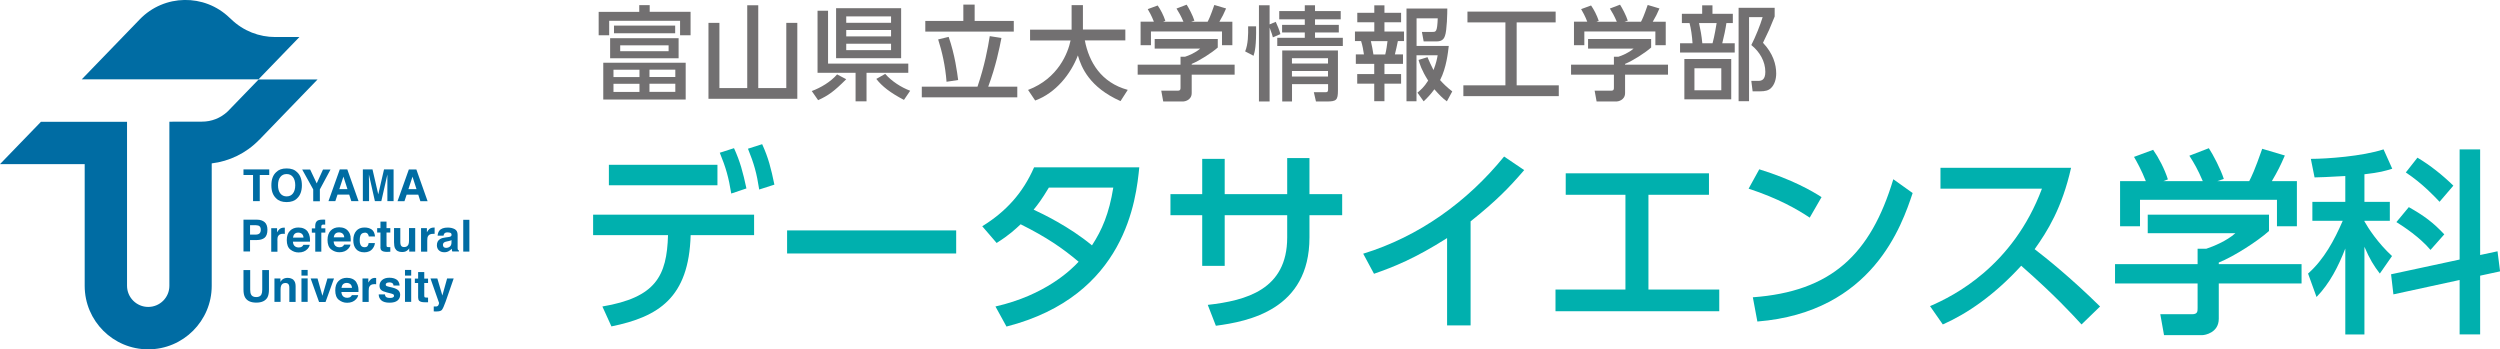 <?xml version="1.0" encoding="UTF-8"?><svg id="_レイヤー_2" xmlns="http://www.w3.org/2000/svg" viewBox="0 0 342.43 47.85"><defs><style>.cls-1{fill:#727071;}.cls-2{fill:#00b0ae;}.cls-3{fill:#006ca3;}</style></defs><g id="_レイヤー_1-2"><g><g><path class="cls-2" d="M82.51,41.98c7.31-1.24,8.83-4.16,8.99-9.77h-10.26v-2.81h22.05v2.81h-8.69c-.24,8.58-4.4,11.18-10.85,12.5l-1.24-2.73Zm15.76-19.41v2.81h-14.87v-2.81h14.87Zm2.27-2.27c.84,1.84,1.21,3.24,1.7,5.51l-2.08,.7c-.35-2.19-.73-3.54-1.57-5.59l1.94-.62Zm3.86-.54c.84,1.84,1.21,3.29,1.67,5.53l-2.08,.67c-.35-2.27-.7-3.51-1.54-5.59l1.94-.62Z"/><path class="cls-2" d="M130.97,31.56v3.16h-23.16v-3.16h23.16Z"/><path class="cls-2" d="M134.54,30.99c3.24-2,5.56-4.54,7.1-8.07h14.41c-.43,4.29-1.78,17.6-18.19,21.81l-1.51-2.75c6.8-1.54,10.37-5.02,11.39-6.13-2.21-1.86-4.37-3.35-7.94-5.13-.76,.7-1.54,1.46-3.29,2.56l-1.97-2.29Zm9.12-5.29c-.97,1.62-1.51,2.32-2.08,3.02,1.16,.54,4.86,2.29,7.99,4.89,1.38-2.11,2.35-4.37,2.92-7.91h-8.83Z"/><path class="cls-2" d="M183.84,26.59v2.89h-4.48v3.05c0,9.91-8.39,11.5-12.82,12.09l-1.11-2.86c5.24-.59,10.88-2.08,10.88-9.23v-3.05h-8.56v6.94h-3.08v-6.94h-4.35v-2.89h4.35v-4.83h3.08v4.83h8.56v-4.94h3.05v4.94h4.48Z"/><path class="cls-2" d="M201.42,44.57h-3.21v-11.96c-4.43,2.81-7.29,3.94-10.01,4.89l-1.48-2.75c7.64-2.35,14.25-7.1,19.3-13.31l2.75,1.86c-2.13,2.48-3.83,4.21-7.34,7.02v14.25Z"/><path class="cls-2" d="M225.8,39.66h9.69v2.97h-22.43v-2.97h9.58v-12.98h-8.18v-2.94h19.62v2.94h-8.29v12.98Z"/><path class="cls-2" d="M247.88,29.81c-1.73-1.16-4.35-2.65-8.37-3.97l1.46-2.65c4.53,1.4,7.23,2.97,8.53,3.81l-1.62,2.81Zm-7.8,10.91c10.72-.78,16.14-5.83,19.25-16.17l2.65,1.89c-1.46,4.35-5.45,16.33-21.27,17.6l-.62-3.32Z"/><path class="cls-2" d="M283.68,22.98c-1.24,5.51-3.24,8.69-4.99,11.15,1.51,1.16,4.94,3.89,8.96,7.85l-2.54,2.46c-1.27-1.38-3.59-3.94-8.26-8.04-3.7,4.05-7.45,6.59-10.74,8.04l-1.75-2.51c3.21-1.38,11.34-5.43,15.33-16.09h-13.9v-2.86h17.9Z"/><path class="cls-2" d="M310.79,29.4v2.24c-1.54,1.38-4.75,3.46-6.88,4.32v.22h11.34v2.65h-11.34v4.83c0,1.94-1.94,2.24-2.21,2.24h-5.29l-.51-2.86h4.35c.76,0,.76-.38,.76-.86v-3.35h-11.31v-2.65h11.31v-2.11h1.19c.92-.3,2.78-1.05,3.99-2.13h-12.01v-2.54h16.63Zm-16.87-4.59c-.57-1.46-1.24-2.67-1.62-3.32l2.62-.97c.73,1.03,1.57,2.62,2.02,4.05l-.62,.24h5.4c-.67-1.57-1.19-2.48-1.84-3.48l2.67-1.03c.57,.86,1.62,2.86,2.05,4.21l-.89,.3h4.37c.32-.62,.73-1.43,1.78-4.43l3.1,.92c-.62,1.43-.97,2.13-1.78,3.51h3.43v6.18h-2.73v-3.62h-18.76v3.62h-2.73v-6.18h3.51Z"/><path class="cls-2" d="M321.24,24.11c-2.65,.16-3.29,.16-4.21,.19l-.51-2.54c2.19,0,7.04-.35,9.96-1.3l1.19,2.65c-1.05,.32-1.65,.51-3.81,.76v3.78h3.48v2.59h-3.48v.08c.51,.92,1.84,2.97,3.78,4.75l-1.67,2.4c-.81-1.05-1.4-2-2.11-3.67v12.01h-2.62v-11.77c-.94,2.43-2.13,4.78-3.94,6.64l-1.16-3.21c2.19-1.94,3.59-4.56,4.75-7.23h-4.16v-2.59h4.51v-3.54Zm15.66,11.44v-15.09h2.81v14.47l2.38-.51,.35,2.75-2.73,.59v8.04h-2.81v-7.45l-9.07,1.97-.32-2.75,9.39-2.02Zm-6.96-7.18c2.19,1.24,3.35,2.13,4.86,3.73l-1.89,2.13c-1.46-1.73-3.67-3.19-4.67-3.81l1.7-2.05Zm1.19-6.77c1.73,1.03,3.43,2.38,4.91,3.83l-1.89,2.21c-.59-.62-2.24-2.43-4.62-4.02l1.59-2.02Z"/></g><g><path class="cls-1" d="M88.99,.7v.92h5.6v3.21h-1.44v-1.98h-9.71v1.98h-1.44V1.63h5.56V.7h1.43Zm4.93,12.93h-11.29v-5.04h11.29v5.04Zm-.97-5.65h-9.38v-2.75h9.38v2.75Zm-5.36,1.57h-3.56v1.01h3.56v-1.01Zm0,1.93h-3.56v1.11h3.56v-1.11Zm-3.49-7.97h8.38v1.05h-8.38v-1.05Zm7.48,2.7h-6.63v.8h6.63v-.8Zm.92,3.33h-3.54v1.01h3.54v-1.01Zm0,1.93h-3.54v1.11h3.54v-1.11Z"/><path class="cls-1" d="M103.86,.72V12.06h3.84V3.13h1.51V13.53h-12.17V3.13h1.5V12.06h3.81V.72h1.51Z"/><path class="cls-1" d="M115.91,10.85c-1.68,1.68-2.45,2.23-3.85,2.87l-.87-1.25c1.22-.45,2.58-1.25,3.47-2.28l1.25,.66Zm-2.48-2.14h10.98v1.26h-5.72v3.91h-1.5v-3.91h-5.21V1.47h1.44v7.23Zm1.09-7.59h8.91V7.97h-8.91V1.11Zm1.39,1.13v.87h6.14v-.87h-6.14Zm0,1.86v.88h6.14v-.88h-6.14Zm0,1.88v.88h6.14v-.88h-6.14Zm7.9,7.69c-1.86-.97-3-1.86-3.78-2.87l1.22-.69c.88,1.01,2.19,1.85,3.42,2.31l-.85,1.25Z"/><path class="cls-1" d="M133.89,11.87c.97-2.86,1.42-5.28,1.68-6.92l1.6,.25c-.28,1.43-.76,3.84-1.81,6.67h3.98v1.46h-13.08v-1.46h7.63Zm-.39-11.23V2.87h5.36v1.46h-12.12v-1.46h5.21V.63h1.54Zm-3.85,10.56c-.17-2.21-.62-4.15-1.15-5.8l1.44-.35c.87,2.51,1.16,4.87,1.3,5.91l-1.6,.24Z"/><path class="cls-1" d="M140.81,12.32c4.16-1.58,5.48-5.1,5.83-6.78h-5.55v-1.48h5.69V.7h1.55v3.35h5.81v1.48h-5.55c.57,2.98,2.24,5.79,5.88,6.78l-.99,1.54c-4.24-1.89-5.36-4.59-5.84-6.26-.97,2.55-3.03,5.15-5.85,6.18l-.98-1.46Z"/><path class="cls-1" d="M166.8,5.35v1.16c-.8,.71-2.47,1.79-3.57,2.24v.11h5.88v1.37h-5.88v2.51c0,1.01-1.01,1.16-1.15,1.16h-2.75l-.27-1.48h2.25c.39,0,.39-.2,.39-.45v-1.74h-5.87v-1.37h5.87v-1.09h.62c.48-.15,1.44-.55,2.07-1.11h-6.23v-1.32h8.63Zm-8.75-2.38c-.29-.76-.64-1.39-.84-1.72l1.36-.5c.38,.53,.81,1.36,1.05,2.1l-.32,.13h2.8c-.35-.81-.62-1.29-.95-1.81l1.39-.53c.29,.45,.84,1.48,1.06,2.19l-.46,.15h2.27c.17-.32,.38-.74,.92-2.3l1.61,.48c-.32,.74-.5,1.11-.92,1.82h1.78v3.21h-1.42v-1.88h-9.73v1.88h-1.42V2.97h1.82Z"/><path class="cls-1" d="M170.55,7.04c.41-.97,.43-2.34,.41-3.43h1.09c.04,2.65-.17,3.47-.35,4.03l-1.15-.6Zm3.8-1.92c-.06-.22-.15-.59-.45-1.34V13.9h-1.46V.72h1.46V3.34l.84-.35c.25,.52,.49,1.12,.64,1.68l-1.04,.45Zm9.29-2.47h-3.52v.76h3.26v1.04h-3.26v.73h3.81v1.12h-8.98v-1.12h3.77v-.73h-3.11v-1.04h3.11v-.76h-3.5V1.52h3.5V.72h1.4v.8h3.52v1.13Zm-.38,4.26v5.48c0,1.32-.21,1.51-1.53,1.51h-1.48l-.29-1.27h1.61c.34,0,.34-.18,.34-.48v-.63h-4.94v2.38h-1.34V6.91h7.65Zm-6.3,1.06v.73h4.94v-.73h-4.94Zm0,1.75v.76h4.94v-.76h-4.94Z"/><path class="cls-1" d="M188.23,.73h1.4V1.75h2.28v1.3h-2.28v1.27h2.68v1.3h-.84c-.06,.38-.34,1.55-.41,1.83h1.11v1.3h-2.54v1.39h2.28v1.32h-2.28v2.4h-1.4v-2.4h-2.33v-1.32h2.33v-1.39h-2.52v-1.3h1.11c-.07-.52-.2-1.26-.39-1.83h-.84v-1.3h2.65v-1.27h-2.33V1.75h2.33V.73Zm-.46,4.9c.18,.8,.24,1.11,.35,1.83h1.62c.15-.57,.25-1.33,.31-1.83h-2.28Zm7.75,2.19c.21,.49,.48,1.11,.83,1.78,.38-.98,.48-1.53,.57-2.03h-2.9v6.3h-1.37V1.17h5.59c0,.56-.04,3-.32,3.74-.08,.24-.28,.76-1.09,.76h-1.83l-.24-1.3h1.46c.46,0,.64,0,.71-1.86h-2.9v3.78h4.41c-.1,.85-.32,3.01-1.19,4.68,.48,.53,.92,.97,1.67,1.55l-.74,1.36c-.55-.38-1.09-.94-1.71-1.65-.56,.77-1.05,1.25-1.47,1.65l-.85-1.19c.42-.35,.9-.74,1.47-1.65-.92-1.44-1.16-2.3-1.32-2.83l1.23-.38Z"/><path class="cls-1" d="M201.01,1.59h12.07v1.48h-5.34V11.69h5.77v1.48h-13.07v-1.48h5.76V3.07h-5.2V1.59Z"/><path class="cls-1" d="M226.16,5.35v1.16c-.8,.71-2.47,1.79-3.57,2.24v.11h5.88v1.37h-5.88v2.51c0,1.01-1.01,1.16-1.15,1.16h-2.75l-.27-1.48h2.25c.39,0,.39-.2,.39-.45v-1.74h-5.87v-1.37h5.87v-1.09h.62c.48-.15,1.44-.55,2.07-1.11h-6.23v-1.32h8.63Zm-8.75-2.38c-.29-.76-.64-1.39-.84-1.72l1.36-.5c.38,.53,.81,1.36,1.05,2.1l-.32,.13h2.8c-.35-.81-.62-1.29-.95-1.81l1.39-.53c.29,.45,.84,1.48,1.06,2.19l-.46,.15h2.27c.17-.32,.38-.74,.92-2.3l1.61,.48c-.32,.74-.5,1.11-.92,1.82h1.78v3.21h-1.42v-1.88h-9.73v1.88h-1.42V2.97h1.82Z"/><path class="cls-1" d="M233.15,1.89V.73h1.41V1.89h2.79v1.27h-.88c-.11,.78-.35,1.93-.57,2.77h1.71v1.27h-7.49v-1.27h1.71c-.06-.99-.21-2.02-.41-2.77h-1.05V1.89h2.79Zm3.98,11.72h-6.42v-5.53h6.42v5.53Zm-1.36-4.26h-3.68v3.01h3.68v-3.01Zm-1.2-3.42c.29-1.06,.49-2.37,.56-2.77h-2.41c.21,.98,.34,1.64,.45,2.77h1.4Zm3.57,7.91V1.07h4.94v1.19c-.7,1.74-.78,1.92-1.6,3.6,1.39,1.47,1.81,2.98,1.81,4.2,0,.83-.25,1.55-.7,1.99-.35,.35-.81,.46-1.54,.46h-.99l-.18-1.43h.91c.41,0,1.01-.06,1.01-1.23,0-1.46-.78-2.76-1.92-3.68,.56-1.08,1.23-2.75,1.55-3.82h-1.86V13.86h-1.43Z"/></g><path class="cls-3" d="M33.35,23.97h1.31v3.58h.92v-3.58h1.3v-.77h-3.53v.77Zm22.34,2.69h1.6l.29,.9h.99l-1.54-4.35h-1.03l-1.55,4.35h.95l.3-.9Zm.81-2.46l.55,1.71h-1.11l.56-1.71Zm-20.99-5.05l7.99-8.27h-8.07l-4.24,4.38c-.98,.93-2.24,1.4-3.5,1.4h0s-4.49,.01-4.49,.01v22.48c0,1.6-1.3,2.89-2.9,2.89s-2.9-1.3-2.9-2.9V16.68H5.61L0,22.48H11.6v16.67c0,4.81,3.9,8.7,8.7,8.7s8.7-3.9,8.7-8.7V22.38c2.39-.29,4.7-1.37,6.5-3.23h0Zm.41,20.51c0,.3-.04,.52-.11,.66-.11,.24-.35,.37-.71,.37s-.61-.12-.72-.37c-.07-.14-.11-.36-.11-.66v-2.67h-.92v2.67c0,.46,.07,.82,.22,1.08,.27,.47,.78,.71,1.53,.71s1.26-.24,1.53-.71c.14-.26,.21-.62,.21-1.08v-2.67h-.92v2.67Zm-1.67-6.78h.91c.47,0,.84-.11,1.09-.32,.25-.21,.38-.58,.38-1.09,0-.47-.13-.82-.38-1.04-.26-.22-.6-.34-1.03-.34h-1.87v4.35h.9v-1.56Zm0-2.03h.82c.21,0,.37,.05,.48,.14,.11,.1,.17,.26,.17,.48s-.06,.39-.17,.5c-.12,.1-.28,.16-.48,.16h-.82v-1.28Zm5.01-3.17c.62,0,1.1-.17,1.43-.51,.44-.41,.66-1.01,.66-1.79s-.22-1.4-.66-1.8c-.33-.34-.8-.51-1.43-.51s-1.1,.17-1.43,.51c-.44,.4-.66,1-.66,1.8s.22,1.38,.66,1.79c.33,.34,.8,.51,1.43,.51m-.86-3.44c.21-.27,.5-.4,.86-.4s.65,.13,.86,.4c.21,.27,.32,.65,.32,1.13s-.11,.87-.32,1.13c-.21,.27-.5,.4-.86,.4s-.65-.13-.86-.4c-.21-.26-.32-.64-.32-1.13s.11-.87,.32-1.13m12.13,.37c0-.08,0-.2,0-.36,0-.15,0-.27,0-.35l.82,3.65h.88l.83-3.65c0,.08,0,.2,0,.35,0,.15,0,.27,0,.36v2.94h.85v-4.35h-1.31l-.79,3.42-.79-3.42h-1.32v4.35h.85v-2.94Zm-2.5,7.82c-.04-.25-.12-.47-.26-.67-.15-.22-.33-.38-.56-.48-.22-.1-.48-.15-.76-.15-.47,0-.86,.15-1.15,.45-.29,.3-.44,.72-.44,1.28,0,.59,.16,1.03,.49,1.29,.33,.26,.71,.4,1.13,.4,.52,0,.92-.16,1.21-.47,.19-.2,.29-.39,.31-.58h-.86c-.05,.09-.11,.17-.17,.22-.12,.1-.28,.15-.47,.15-.18,0-.34-.04-.46-.12-.21-.13-.32-.36-.34-.68h2.34c0-.28,0-.49-.03-.64m-2.3,.08c.03-.21,.1-.38,.22-.5,.12-.12,.29-.18,.5-.18,.2,0,.37,.06,.5,.17,.13,.12,.21,.28,.22,.51h-1.45Zm.22-4.96l.3-.9h1.6l.29,.9h.99l-1.54-4.35h-1.03l-1.55,4.35h.95Zm1.11-3.36l.55,1.71h-1.11l.56-1.71Zm-6.02-19.12h-3.32c-2.18,0-4.36-.81-6.05-2.45l-.2-.18c-3.45-3.34-8.96-3.25-12.3,.2l-2.34,2.42-5.61,5.8h24.21l5.61-5.8Zm8.93,26.79c.2,0,.35,.06,.44,.2,.07,.1,.11,.2,.12,.33h.86c-.05-.46-.2-.78-.46-.96-.26-.18-.59-.27-.99-.27-.47,0-.85,.15-1.12,.46-.27,.31-.41,.74-.41,1.29,0,.49,.12,.89,.37,1.19s.63,.46,1.14,.46,.91-.18,1.17-.55c.17-.23,.26-.47,.28-.72h-.86c-.02,.17-.07,.31-.15,.41-.08,.11-.22,.16-.42,.16-.28,0-.47-.13-.57-.4-.06-.14-.08-.33-.08-.57s.03-.44,.08-.59c.1-.28,.3-.42,.58-.42m-5.92,2.58v-2.6h.55v-.59h-.55v-.27c0-.06,.02-.12,.06-.17,.04-.05,.12-.08,.23-.07,.11,0,.19,0,.24,.01v-.68c-.07,0-.13-.01-.18-.01h-.14c-.47,0-.76,.09-.88,.28-.12,.13-.17,.37-.17,.71v.21h-.46v.59h.47v2.6h.84Zm-1.55-11.24h-1.07l1.51,2.72v1.63h.91v-1.63l1.46-2.72h-1.03l-.86,1.9-.9-1.9Zm18.14,17.29l-.7-2.37h-.94l1.18,3.36s-.01,.09-.05,.2c-.04,.11-.09,.18-.14,.21-.05,.03-.11,.06-.19,.07-.07,0-.15,.01-.24,0h-.11s0,.67,0,.67c.09,0,.16,0,.2,.01,.04,0,.11,0,.18,0,.37,0,.62-.07,.74-.22,.12-.15,.29-.52,.51-1.13l1.1-3.17h-.9l-.66,2.37Zm-5.13,.84h.85v-3.22h-.85v3.22Zm0-3.6h.85v-.78h-.85v.78Zm.41-3.52l.11-.13,.06-.09v.45h.82v-3.22h-.85v1.75c0,.21-.03,.37-.08,.5-.11,.23-.3,.35-.59,.35-.22,0-.37-.08-.45-.25-.04-.09-.07-.23-.07-.41v-1.94h-.86v1.94c0,.37,.05,.65,.14,.83,.17,.34,.48,.51,.96,.51,.16,0,.31-.02,.43-.06,.12-.04,.25-.12,.38-.24m2.22,3.04h-.83v.9h-.45v.6h.45v1.98c0,.2,.05,.35,.14,.45,.15,.15,.42,.22,.82,.21h.4v-.64h-.08s-.08,0-.08,0c-.17,0-.27-.02-.31-.05-.03-.03-.05-.11-.05-.25v-1.7h.52v-.6h-.52v-.9Zm-4.27,2.15c-.5-.11-.8-.19-.88-.23-.08-.04-.12-.11-.12-.21,0-.08,.04-.14,.12-.2,.08-.06,.21-.09,.39-.09,.22,0,.38,.06,.47,.17,.05,.06,.08,.15,.09,.26h.84c-.04-.39-.18-.67-.44-.83-.25-.16-.58-.24-.98-.24-.42,0-.75,.11-.99,.32-.23,.21-.35,.47-.35,.77,0,.25,.07,.45,.22,.58,.15,.14,.41,.25,.77,.34,.51,.12,.8,.2,.88,.25,.08,.05,.12,.12,.12,.22s-.05,.17-.15,.22c-.1,.05-.23,.07-.4,.07-.28,0-.48-.06-.58-.17-.06-.06-.1-.17-.12-.32h-.85c0,.33,.12,.6,.36,.82,.24,.21,.62,.32,1.12,.32s.86-.1,1.1-.3c.24-.2,.36-.46,.36-.78,0-.24-.08-.44-.25-.61-.17-.16-.42-.28-.75-.36m9.64-4.95h.84v-4.35h-.84v4.35Zm-.72-.22s-.04-.11-.05-.22c0-.14,0-.27,0-.37v-1.48c0-.39-.14-.65-.41-.79-.27-.14-.59-.21-.94-.21-.54,0-.93,.14-1.15,.42-.14,.18-.22,.41-.24,.69h.81c.02-.12,.06-.22,.12-.3,.08-.1,.23-.15,.43-.15,.18,0,.32,.03,.41,.07,.09,.05,.14,.14,.14,.27,0,.11-.06,.19-.18,.24-.07,.03-.18,.05-.34,.07l-.29,.04c-.33,.04-.57,.11-.74,.21-.31,.18-.46,.46-.46,.86,0,.3,.1,.54,.29,.71,.19,.17,.43,.25,.73,.25,.23,0,.44-.05,.62-.16,.15-.09,.29-.2,.4-.32,0,.07,.01,.14,.02,.19,0,.06,.03,.12,.05,.18h.91v-.12l-.12-.1Zm-.89-1.03c0,.28-.09,.47-.24,.58-.15,.11-.32,.16-.51,.16-.12,0-.21-.03-.3-.1-.08-.07-.12-.17-.12-.31,0-.16,.07-.28,.2-.36,.08-.05,.21-.08,.39-.12l.19-.04c.1-.02,.17-.04,.23-.06l.16-.08v.31Zm-2.45-1.19h.14s0-.85,0-.85h-.07s-.04,0-.04,0c-.25,0-.46,.07-.61,.2-.1,.08-.21,.23-.34,.44v-.56h-.8v3.22h.85v-1.54c0-.26,.03-.45,.1-.57,.12-.22,.34-.33,.68-.33h.1Zm-18.1,9.33h.85v-3.22h-.85v3.22Zm10.81-7.5c0,.2,.05,.35,.14,.44,.15,.15,.42,.22,.82,.21l.4-.02v-.63h-.08s-.08,0-.08,0c-.17,0-.27-.02-.31-.05-.03-.03-.05-.11-.05-.25v-1.7h.52v-.6h-.52v-.9h-.83v.9h-.45v.6h.45v1.98Zm-10.81,3.9h.85v-.78h-.85v.78Zm-3.3-4.83c0-.26,.03-.45,.1-.57,.12-.22,.34-.33,.68-.33h.1s.14,.02,.14,.02v-.86h-.07s-.04,0-.04,0c-.25,0-.46,.07-.61,.2-.1,.08-.21,.23-.34,.44v-.56h-.8v3.22h.85v-1.54Zm2.2,5.4c-.21-.17-.48-.26-.81-.26-.26,0-.48,.07-.66,.19-.1,.07-.2,.19-.31,.36v-.47h-.82v3.21h.84v-1.74c0-.2,.03-.36,.08-.49,.1-.24,.3-.36,.58-.36,.23,0,.39,.08,.47,.25,.05,.09,.07,.22,.07,.39v1.96h.86v-2.17c0-.4-.11-.69-.32-.87m2.02-6.53c-.15-.22-.33-.38-.56-.48-.22-.1-.48-.15-.76-.15-.47,0-.86,.15-1.15,.45-.3,.3-.44,.72-.44,1.28,0,.59,.16,1.03,.49,1.29,.33,.26,.7,.4,1.13,.4,.52,0,.92-.16,1.21-.47,.19-.2,.29-.39,.31-.58h-.86c-.05,.09-.11,.17-.17,.22-.12,.1-.28,.15-.47,.15-.18,0-.34-.04-.46-.12-.21-.13-.32-.36-.34-.68h2.34c0-.28,0-.49-.03-.64-.04-.25-.12-.47-.26-.67m-2.04,.75c.03-.21,.1-.38,.22-.5,.12-.12,.29-.18,.5-.18,.2,0,.36,.06,.5,.17,.13,.12,.21,.28,.22,.51h-1.45Zm11.27,5.52c-.25,0-.46,.07-.61,.2-.1,.08-.21,.23-.34,.44v-.56h-.8v3.22h.85v-1.54c0-.26,.03-.45,.1-.57,.12-.22,.34-.33,.68-.33h.1s.14,.02,.14,.02v-.86h-.07s-.04,0-.04,0Zm-2.57,.62c-.15-.22-.33-.38-.56-.48s-.48-.15-.76-.15c-.47,0-.86,.15-1.15,.45-.3,.3-.44,.72-.44,1.28,0,.59,.16,1.03,.49,1.29,.33,.26,.7,.4,1.13,.4,.52,0,.92-.16,1.21-.47,.19-.2,.29-.39,.31-.58h-.86c-.05,.1-.11,.17-.17,.22-.12,.1-.28,.15-.47,.15-.18,0-.34-.04-.46-.12-.21-.13-.32-.36-.34-.68h2.34c0-.28,0-.49-.03-.64-.04-.25-.13-.47-.26-.67m-2.04,.75c.03-.21,.1-.38,.22-.5,.12-.12,.29-.18,.5-.18,.2,0,.36,.06,.5,.17,.13,.11,.21,.29,.22,.51h-1.45Zm-2.61,1.08l-.67-2.37h-.94l1.15,3.22h.89l1.16-3.22h-.9l-.69,2.37Z"/></g></g></svg>